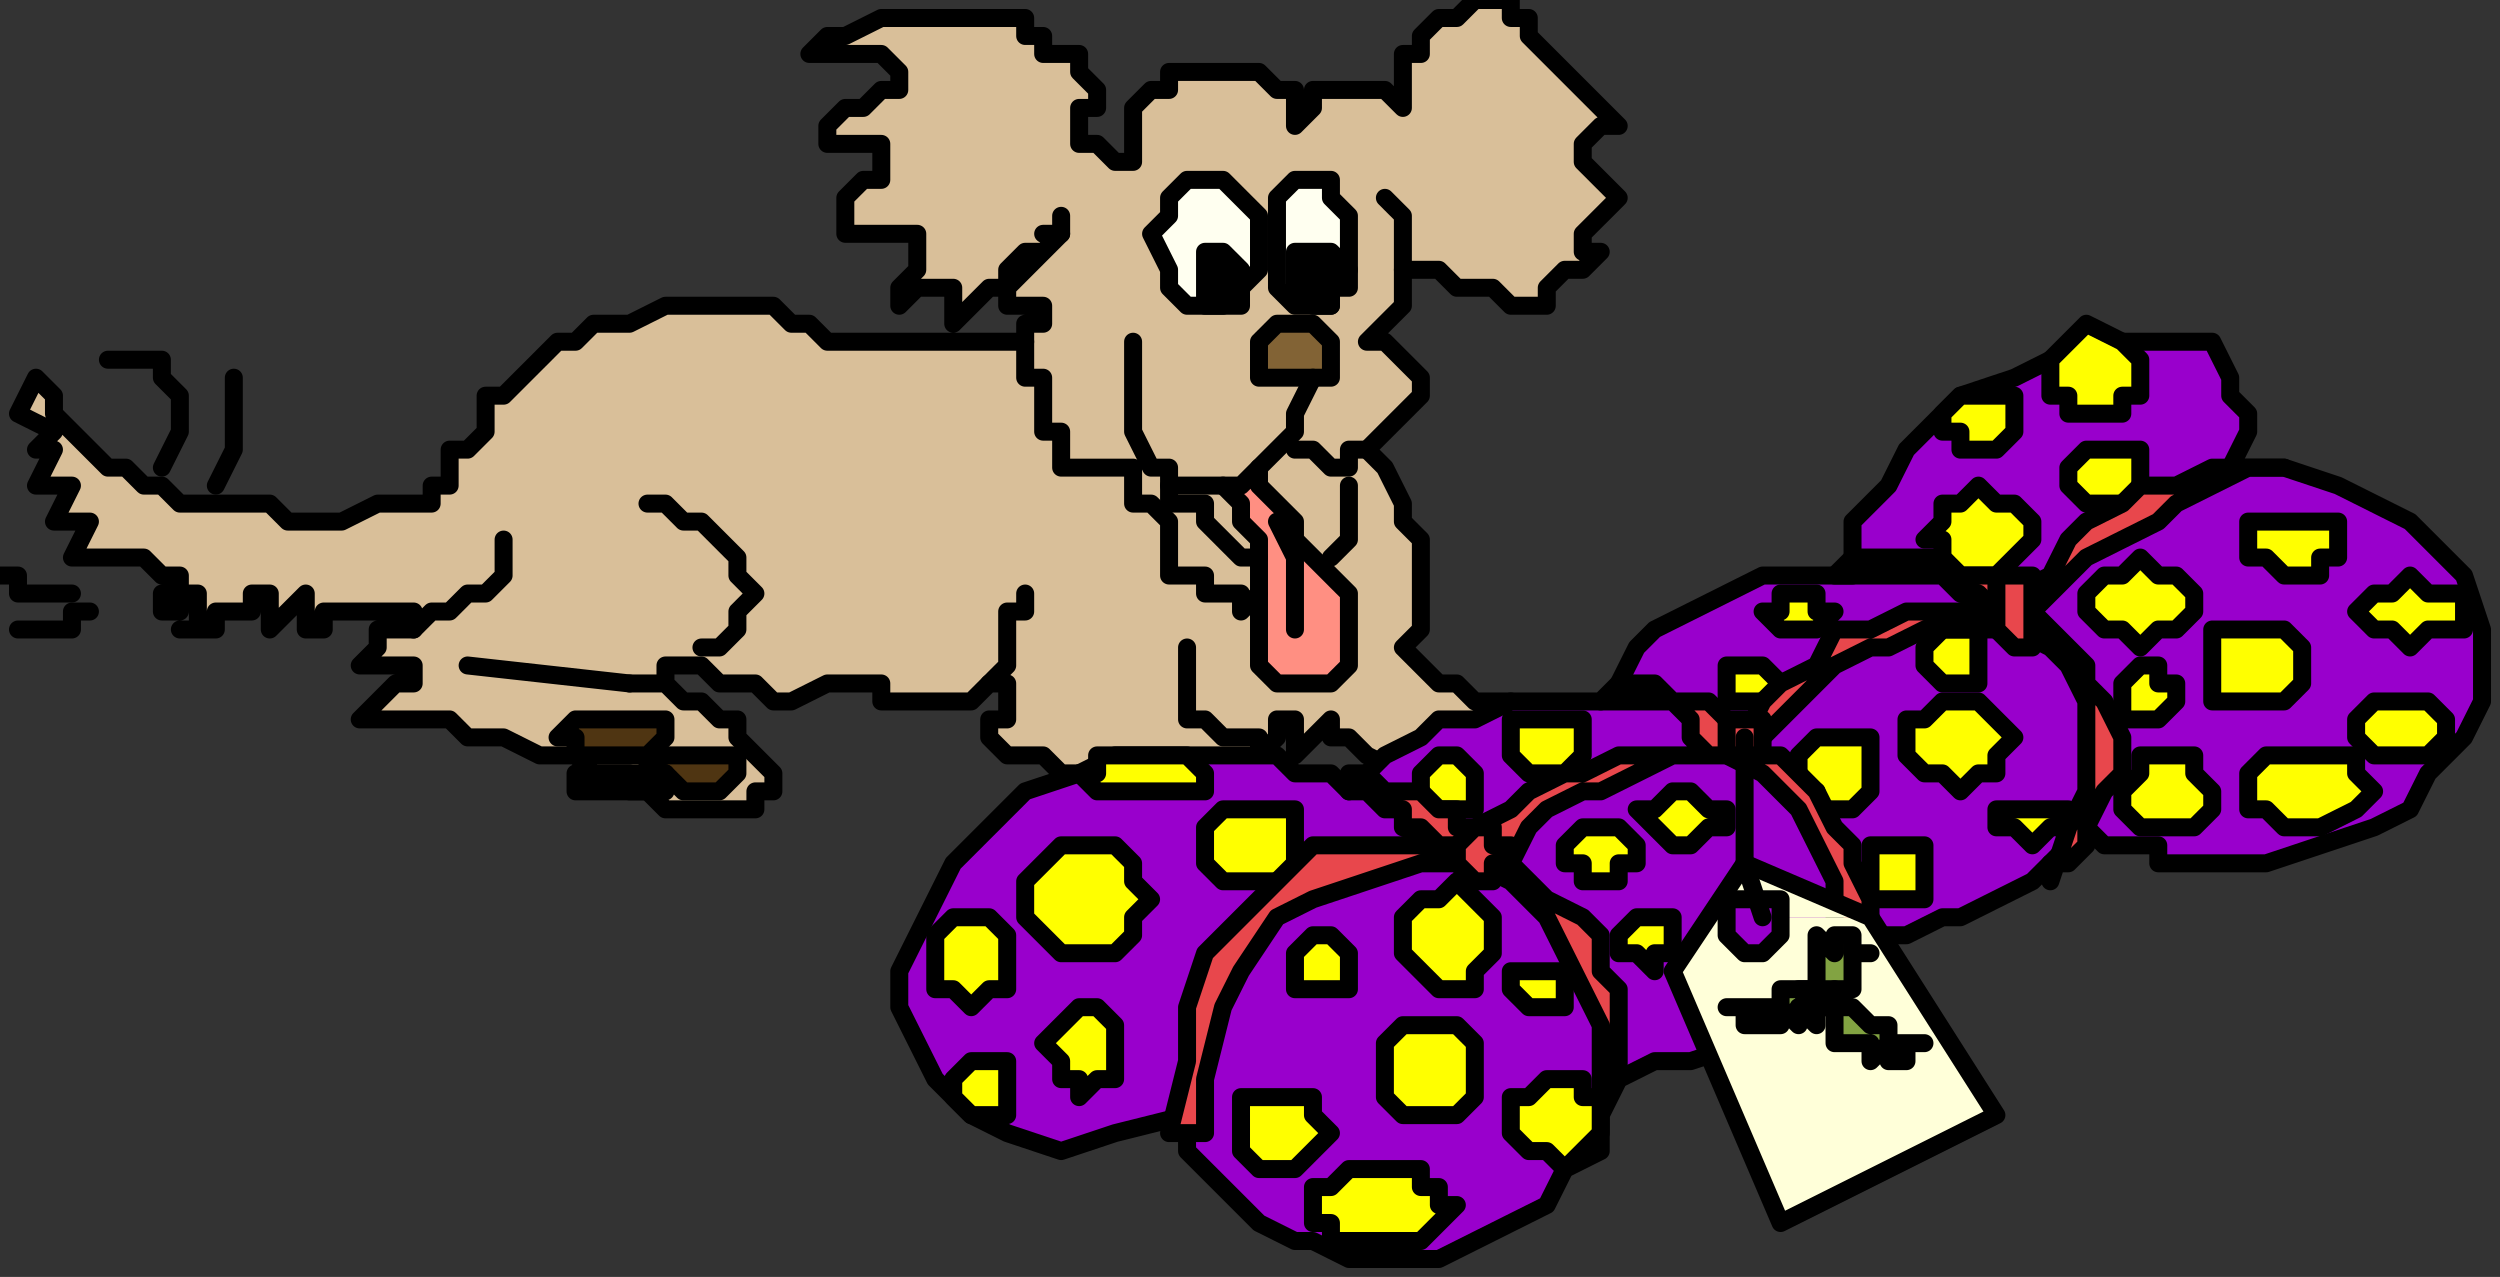 <?xml version="1.0" encoding="UTF-8" standalone="no"?>
<svg
   xmlns:dc="http://purl.org/dc/elements/1.1/"
   xmlns:cc="http://creativecommons.org/ns#"
   xmlns:rdf="http://www.w3.org/1999/02/22-rdf-syntax-ns#"
   xmlns:svg="http://www.w3.org/2000/svg"
   xmlns="http://www.w3.org/2000/svg"
   xmlns:sodipodi="http://sodipodi.sourceforge.net/DTD/sodipodi-0.dtd"
   xmlns:inkscape="http://www.inkscape.org/namespaces/inkscape"
   version="1.0"
   width="36.777mm"
   height="18.785mm"
   id="svg275"
   sodipodi:docname="XANIM014.WMF">
  <rect width="100%" height="100%" fill="#333333" stroke="none"/>
  <sodipodi:namedview
     pagecolor="#ffffff"
     bordercolor="#666666"
     borderopacity="1"
     objecttolerance="10"
     gridtolerance="10"
     guidetolerance="10"
     inkscape:pageopacity="0"
     inkscape:pageshadow="2"
     inkscape:window-width="640"
     inkscape:window-height="480"
     id="namedview277" />
  <defs
     id="defs3">
    <pattern
       id="WMFhbasepattern"
       patternUnits="userSpaceOnUse"
       width="6"
       height="6"
       x="0"
       y="0" />
  </defs>
  <path
     style="fill:#d9bf99;fill-rule:evenodd;fill-opacity:1;stroke:none;"
     d="  M 44,18   L 44,18   L 43,17   L 42,17   L 40,17   L 39,17   L 37,17   L 35,18   L 33,18   L 32,19   L 31,19   L 30,20   L 29,21   L 28,22   L 27,22   L 27,23   L 27,24   L 26,25   L 25,25   L 25,26   L 25,27   L 25,27   L 24,27   L 24,27   L 24,27   L 24,27   L 24,27   L 24,27   L 24,28   L 22,28   L 21,28   L 19,29   L 18,29   L 16,29   L 15,28   L 13,28   L 11,28   L 11,28   L 10,28   L 10,28   L 9,27   L 9,27   L 8,27   L 8,27   L 8,27   L 7,26   L 6,26   L 5,25   L 5,25   L 4,24   L 3,23   L 3,22   L 3,22   L 3,22   L 2,21   L 2,21   L 2,21   L 1,23   L 3,24   L 2,25   L 3,25   L 2,27   L 4,27   L 3,29   L 4,29   L 4,29   L 4,29   L 5,29   L 4,31   L 5,31   L 6,31   L 7,31   L 7,31   L 8,31   L 9,32   L 10,32   L 10,32   L 10,32   L 10,33   L 9,33   L 9,34   L 10,34   L 10,33   L 11,33   L 11,33   L 11,34   L 11,34   L 11,35   L 10,35   L 11,35   L 12,35   L 12,34   L 13,34   L 13,34   L 14,34   L 14,33   L 15,33   L 15,34   L 15,34   L 15,35   L 15,35   L 15,35   L 16,34   L 16,34   L 17,33   L 17,34   L 17,34   L 17,34   L 17,35   L 18,35   L 18,34   L 19,34   L 19,34   L 20,34   L 20,34   L 21,34   L 22,34   L 22,34   L 22,34   L 23,34   L 23,35   L 23,35   L 22,35   L 22,35   L 21,35   L 21,36   L 21,36   L 21,36   L 20,37   L 21,37   L 22,37   L 23,37   L 23,37   L 23,38   L 22,38   L 22,38   L 21,39   L 21,39   L 21,39   L 21,39   L 20,40   L 21,40   L 22,40   L 23,40   L 24,40   L 25,40   L 26,41   L 27,41   L 28,41   L 30,42   L 31,42   L 32,42   L 33,43   L 34,43   L 35,43   L 35,44   L 36,44   L 37,45   L 38,45   L 39,45   L 40,45   L 40,45   L 41,45   L 42,45   L 42,44   L 43,44   L 43,43   L 42,42   L 42,42   L 41,41   L 41,40   L 40,40   L 39,39   L 38,39   L 37,38   L 36,38   L 35,38   L 36,38   L 36,38   L 37,38   L 37,37   L 38,37   L 38,37   L 38,37   L 38,37   L 39,37   L 40,38   L 41,38   L 42,38   L 43,39   L 44,39   L 46,38   L 48,38   L 49,38   L 49,39   L 50,39   L 51,39   L 52,39   L 53,39   L 54,39   L 55,38   L 56,38   L 56,39   L 56,39   L 56,39   L 56,40   L 55,40   L 55,41   L 55,41   L 55,41   L 56,42   L 57,42   L 57,42   L 58,42   L 59,43   L 60,43   L 60,43   L 61,43   L 63,43   L 64,43   L 65,43   L 66,43   L 68,43   L 69,43   L 70,42   L 70,42   L 71,41   L 71,41   L 71,40   L 72,40   L 72,41   L 72,41   L 72,42   L 73,41   L 73,41   L 74,40   L 74,41   L 75,41   L 75,41   L 76,42   L 78,43   L 78,42   L 79,42   L 80,41   L 81,41   L 81,41   L 82,40   L 83,40   L 84,39   L 83,39   L 82,39   L 81,38   L 81,38   L 80,38   L 79,37   L 79,37   L 78,36   L 79,35   L 79,33   L 79,32   L 79,30   L 78,29   L 78,28   L 77,26   L 76,25   L 77,24   L 78,23   L 79,22   L 79,22   L 79,21   L 78,20   L 77,19   L 76,19   L 77,18   L 78,17   L 78,16   L 78,15   L 79,15   L 80,15   L 81,16   L 82,16   L 82,16   L 83,16   L 84,17   L 85,17   L 86,17   L 86,16   L 86,16   L 86,16   L 87,15   L 88,15   L 88,15   L 89,14   L 89,14   L 89,14   L 88,14   L 88,13   L 88,13   L 89,12   L 89,12   L 90,11   L 89,10   L 89,10   L 88,9   L 88,8   L 88,8   L 89,7   L 89,7   L 90,7   L 89,6   L 88,5   L 87,4   L 86,3   L 86,3   L 85,2   L 85,2   L 85,1   L 84,1   L 84,0   L 83,0   L 82,0   L 82,0   L 81,1   L 80,1   L 79,2   L 79,3   L 78,3   L 78,4   L 78,6   L 77,5   L 77,5   L 76,5   L 76,5   L 74,5   L 73,5   L 73,6   L 72,7   L 72,6   L 72,5   L 71,5   L 70,4   L 70,4   L 69,4   L 68,4   L 67,4   L 66,4   L 65,4   L 65,5   L 64,5   L 63,6   L 63,6   L 63,8   L 63,9   L 62,9   L 61,8   L 60,8   L 60,7   L 60,7   L 60,6   L 61,6   L 61,6   L 61,5   L 60,4   L 60,3   L 59,3   L 58,3   L 58,2   L 57,2   L 57,1   L 57,1   L 56,1   L 56,1   L 55,1   L 54,1   L 53,1   L 51,1   L 50,1   L 49,1   L 47,2   L 46,2   L 45,3   L 45,3   L 45,3   L 46,3   L 47,3   L 48,3   L 49,3   L 50,4   L 50,4   L 50,5   L 49,5   L 49,5   L 48,6   L 47,6   L 47,6   L 46,7   L 46,8   L 46,8   L 46,8   L 47,8   L 47,8   L 48,8   L 49,8   L 49,8   L 49,8   L 49,10   L 48,10   L 47,11   L 47,12   L 47,13   L 48,13   L 49,13   L 49,13   L 50,13   L 50,13   L 51,13   L 51,13   L 51,14   L 51,15   L 50,16   L 50,16   L 50,17   L 51,16   L 52,16   L 52,16   L 53,16   L 53,17   L 53,17   L 53,18   L 54,17   L 54,17   L 55,16   L 56,16   L 56,15   L 57,14   L 58,14   L 59,13   L 58,14   L 57,15   L 56,16   L 56,17   L 57,17   L 57,17   L 58,17   L 58,18   L 58,18   L 57,18   L 57,19   L 57,19   L 56,19   L 55,19   L 55,19   L 54,19   L 53,19   L 52,19   L 50,19   L 49,19   L 48,19   L 48,19   L 47,19   L 47,19   L 46,19   L 46,19   L 45,18   L 44,18  z "
     id="path5" />
  <path
     style="fill:none;stroke:#000000;stroke-width:1px;stroke-linecap:round;stroke-linejoin:round;stroke-miterlimit:4;stroke-dasharray:none;stroke-opacity:1;"
     d="  M 44,18   L 44,18   L 43,17   L 42,17   L 40,17   L 39,17   L 37,17   L 35,18   L 33,18   L 32,19   L 31,19   L 30,20   L 29,21   L 28,22   L 27,22   L 27,23   L 27,24   L 26,25   L 25,25   L 25,26   L 25,27   L 25,27   L 24,27   L 24,27   L 24,27   L 24,27   L 24,27   L 24,27   L 24,28   L 22,28   L 21,28   L 19,29   L 18,29   L 16,29   L 15,28   L 13,28   L 11,28   L 11,28   L 10,28   L 10,28   L 9,27   L 9,27   L 8,27   L 8,27   L 8,27   L 7,26   L 6,26   L 5,25   L 5,25   L 4,24   L 3,23   L 3,22   L 3,22   L 3,22   L 2,21   L 2,21   L 2,21   L 1,23   L 3,24   L 2,25   L 3,25   L 2,27   L 4,27   L 3,29   L 4,29   L 4,29   L 4,29   L 5,29   L 4,31   L 5,31   L 6,31   L 7,31   L 7,31   L 8,31   L 9,32   L 10,32   L 10,32   L 10,32   L 10,33   L 9,33   L 9,34   L 10,34   L 10,33   L 11,33   L 11,33   L 11,34   L 11,34   L 11,35   L 10,35   L 11,35   L 12,35   L 12,34   L 13,34   L 13,34   L 14,34   L 14,33   L 15,33   L 15,34   L 15,34   L 15,35   L 15,35   L 15,35   L 16,34   L 16,34   L 17,33   L 17,34   L 17,34   L 17,34   L 17,35   L 18,35   L 18,34   L 19,34   L 19,34   L 20,34   L 20,34   L 21,34   L 22,34   L 22,34   L 22,34   L 23,34   L 23,35   L 23,35   L 22,35   L 22,35   L 21,35   L 21,36   L 21,36   L 21,36   L 20,37   L 21,37   L 22,37   L 23,37   L 23,37   L 23,38   L 22,38   L 22,38   L 21,39   L 21,39   L 21,39   L 21,39   L 20,40   L 21,40   L 22,40   L 23,40   L 24,40   L 25,40   L 26,41   L 27,41   L 28,41   L 30,42   L 31,42   L 32,42   L 33,43   L 34,43   L 35,43   L 35,44   L 36,44   L 37,45   L 38,45   L 39,45   L 40,45   L 40,45   L 41,45   L 42,45   L 42,44   L 43,44   L 43,43   L 42,42   L 42,42   L 41,41   L 41,40   L 40,40   L 39,39   L 38,39   L 37,38   L 36,38   L 35,38   L 36,38   L 36,38   L 37,38   L 37,37   L 38,37   L 38,37   L 38,37   L 38,37   L 39,37   L 40,38   L 41,38   L 42,38   L 43,39   L 44,39   L 46,38   L 48,38   L 49,38   L 49,39   L 50,39   L 51,39   L 52,39   L 53,39   L 54,39   L 55,38   L 56,38   L 56,39   L 56,39   L 56,39   L 56,40   L 55,40   L 55,41   L 55,41   L 55,41   L 56,42   L 57,42   L 57,42   L 58,42   L 59,43   L 60,43   L 60,43   L 61,43   L 63,43   L 64,43   L 65,43   L 66,43   L 68,43   L 69,43   L 70,42   L 70,42   L 71,41   L 71,41   L 71,40   L 72,40   L 72,41   L 72,41   L 72,42   L 73,41   L 73,41   L 74,40   L 74,41   L 75,41   L 75,41   L 76,42   L 78,43   L 78,42   L 79,42   L 80,41   L 81,41   L 81,41   L 82,40   L 83,40   L 84,39   L 83,39   L 82,39   L 81,38   L 81,38   L 80,38   L 79,37   L 79,37   L 78,36   L 79,35   L 79,33   L 79,32   L 79,30   L 78,29   L 78,28   L 77,26   L 76,25   L 77,24   L 78,23   L 79,22   L 79,22   L 79,21   L 78,20   L 77,19   L 76,19   L 77,18   L 78,17   L 78,16   L 78,15   L 79,15   L 80,15   L 81,16   L 82,16   L 82,16   L 83,16   L 84,17   L 85,17   L 86,17   L 86,16   L 86,16   L 86,16   L 87,15   L 88,15   L 88,15   L 89,14   L 89,14   L 89,14   L 88,14   L 88,13   L 88,13   L 89,12   L 89,12   L 90,11   L 89,10   L 89,10   L 88,9   L 88,8   L 88,8   L 89,7   L 89,7   L 90,7   L 89,6   L 88,5   L 87,4   L 86,3   L 86,3   L 85,2   L 85,2   L 85,1   L 84,1   L 84,0   L 83,0   L 82,0   L 82,0   L 81,1   L 80,1   L 79,2   L 79,3   L 78,3   L 78,4   L 78,6   L 77,5   L 77,5   L 76,5   L 76,5   L 74,5   L 73,5   L 73,6   L 72,7   L 72,6   L 72,5   L 71,5   L 70,4   L 70,4   L 69,4   L 68,4   L 67,4   L 66,4   L 65,4   L 65,5   L 64,5   L 63,6   L 63,6   L 63,8   L 63,9   L 62,9   L 61,8   L 60,8   L 60,7   L 60,7   L 60,6   L 61,6   L 61,6   L 61,5   L 60,4   L 60,3   L 59,3   L 58,3   L 58,2   L 57,2   L 57,1   L 57,1   L 56,1   L 56,1   L 55,1   L 54,1   L 53,1   L 51,1   L 50,1   L 49,1   L 47,2   L 46,2   L 45,3   L 45,3   L 45,3   L 46,3   L 47,3   L 48,3   L 49,3   L 50,4   L 50,4   L 50,5   L 49,5   L 49,5   L 48,6   L 47,6   L 47,6   L 46,7   L 46,8   L 46,8   L 46,8   L 47,8   L 47,8   L 48,8   L 49,8   L 49,8   L 49,8   L 49,10   L 48,10   L 47,11   L 47,12   L 47,13   L 48,13   L 49,13   L 49,13   L 50,13   L 50,13   L 51,13   L 51,13   L 51,14   L 51,15   L 50,16   L 50,16   L 50,17   L 51,16   L 52,16   L 52,16   L 53,16   L 53,17   L 53,17   L 53,18   L 54,17   L 54,17   L 55,16   L 56,16   L 56,15   L 57,14   L 58,14   L 59,13   L 58,14   L 57,15   L 56,16   L 56,17   L 57,17   L 57,17   L 58,17   L 58,18   L 58,18   L 57,18   L 57,19   L 57,19   L 56,19   L 55,19   L 55,19   L 54,19   L 53,19   L 52,19   L 50,19   L 49,19   L 48,19   L 48,19   L 47,19   L 47,19   L 46,19   L 46,19   L 45,18   L 44,18  "
     id="path7" />
  <path
     style="fill:none;stroke:#000000;stroke-width:1px;stroke-linecap:round;stroke-linejoin:round;stroke-miterlimit:4;stroke-dasharray:none;stroke-opacity:1;"
     d="  M 9,26   L 10,24   L 10,22   L 10,22   L 9,21   L 9,20   L 8,20   L 7,20   L 6,20  "
     id="path9" />
  <path
     style="fill:none;stroke:#000000;stroke-width:1px;stroke-linecap:round;stroke-linejoin:round;stroke-miterlimit:4;stroke-dasharray:none;stroke-opacity:1;"
     d="  M 12,27   L 13,25   L 13,24   L 13,22   L 13,21  "
     id="path11" />
  <path
     style="fill:none;stroke:#000000;stroke-width:1px;stroke-linecap:round;stroke-linejoin:round;stroke-miterlimit:4;stroke-dasharray:none;stroke-opacity:1;"
     d="  M 4,33   L 3,33   L 3,33   L 2,33   L 2,33   L 1,33   L 1,32   L 0,32   L 0,32  "
     id="path13" />
  <path
     style="fill:none;stroke:#000000;stroke-width:1px;stroke-linecap:round;stroke-linejoin:round;stroke-miterlimit:4;stroke-dasharray:none;stroke-opacity:1;"
     d="  M 5,34   L 4,34   L 4,35   L 3,35   L 3,35   L 2,35   L 2,35   L 1,35   L 1,35  "
     id="path15" />
  <path
     style="fill:none;stroke:#000000;stroke-width:1px;stroke-linecap:round;stroke-linejoin:round;stroke-miterlimit:4;stroke-dasharray:none;stroke-opacity:1;"
     d="  M 39,36   L 40,36   L 41,35   L 41,34   L 42,33   L 41,32   L 41,31   L 40,30   L 40,30   L 39,29   L 38,29   L 37,28   L 36,28  "
     id="path17" />
  <path
     style="fill:none;stroke:#000000;stroke-width:1px;stroke-linecap:round;stroke-linejoin:round;stroke-miterlimit:4;stroke-dasharray:none;stroke-opacity:1;"
     d="  M 23,35   L 24,34   L 25,34   L 26,33   L 27,33   L 28,32   L 28,32   L 28,31   L 28,30  "
     id="path19" />
  <path
     style="fill:none;stroke:#000000;stroke-width:1px;stroke-linecap:round;stroke-linejoin:round;stroke-miterlimit:4;stroke-dasharray:none;stroke-opacity:1;"
     d="  M 35,38   L 26,37  "
     id="path21" />
  <path
     style="fill:#4f3512;fill-rule:evenodd;fill-opacity:1;stroke:none;"
     d="  M 37,41   L 37,41   L 36,42   L 35,42   L 34,42   L 33,42   L 32,42   L 32,41   L 31,41   L 32,40   L 32,40   L 33,40   L 34,40   L 35,40   L 36,40   L 37,40   L 37,41  z "
     id="path23" />
  <path
     style="fill:none;stroke:#000000;stroke-width:1px;stroke-linecap:round;stroke-linejoin:round;stroke-miterlimit:4;stroke-dasharray:none;stroke-opacity:1;"
     d="  M 37,41   L 37,41   L 36,42   L 35,42   L 34,42   L 33,42   L 32,42   L 32,41   L 31,41   L 32,40   L 32,40   L 33,40   L 34,40   L 35,40   L 36,40   L 37,40   L 37,41  "
     id="path25" />
  <path
     style="fill:#4f3512;fill-rule:evenodd;fill-opacity:1;stroke:none;"
     d="  M 41,43   L 41,43   L 41,43   L 40,44   L 39,44   L 38,44   L 37,43   L 36,43   L 36,43   L 36,42   L 37,42   L 38,42   L 39,42   L 40,42   L 41,42   L 41,42   L 41,43  z "
     id="path27" />
  <path
     style="fill:none;stroke:#000000;stroke-width:1px;stroke-linecap:round;stroke-linejoin:round;stroke-miterlimit:4;stroke-dasharray:none;stroke-opacity:1;"
     d="  M 41,43   L 41,43   L 41,43   L 40,44   L 39,44   L 38,44   L 37,43   L 36,43   L 36,43   L 36,42   L 37,42   L 38,42   L 39,42   L 40,42   L 41,42   L 41,42   L 41,43  "
     id="path29" />
  <path
     style="fill:#4f3512;fill-rule:evenodd;fill-opacity:1;stroke:none;"
     d="  M 37,43   L 37,44   L 36,44   L 35,44   L 35,44   L 34,44   L 33,44   L 32,44   L 32,43   L 32,43   L 33,43   L 34,43   L 35,43   L 35,43   L 36,43   L 37,43   L 37,43  z "
     id="path31" />
  <path
     style="fill:none;stroke:#000000;stroke-width:1px;stroke-linecap:round;stroke-linejoin:round;stroke-miterlimit:4;stroke-dasharray:none;stroke-opacity:1;"
     d="  M 37,43   L 37,44   L 36,44   L 35,44   L 35,44   L 34,44   L 33,44   L 32,44   L 32,43   L 32,43   L 33,43   L 34,43   L 35,43   L 35,43   L 36,43   L 37,43   L 37,43  "
     id="path33" />
  <path
     style="fill:#fffff0;fill-rule:evenodd;fill-opacity:1;stroke:none;"
     d="  M 70,13   L 70,15   L 69,16   L 68,17   L 67,17   L 66,17   L 65,16   L 65,15   L 64,13   L 65,12   L 65,11   L 66,10   L 67,10   L 68,10   L 69,11   L 70,12   L 70,13  z "
     id="path35" />
  <path
     style="fill:none;stroke:#000000;stroke-width:1px;stroke-linecap:round;stroke-linejoin:round;stroke-miterlimit:4;stroke-dasharray:none;stroke-opacity:1;"
     d="  M 70,13   L 70,15   L 69,16   L 68,17   L 67,17   L 66,17   L 65,16   L 65,15   L 64,13   L 65,12   L 65,11   L 66,10   L 67,10   L 68,10   L 69,11   L 70,12   L 70,13  "
     id="path37" />
  <path
     style="fill:#fffff0;fill-rule:evenodd;fill-opacity:1;stroke:none;"
     d="  M 75,13   L 75,15   L 74,16   L 74,17   L 73,17   L 72,17   L 71,16   L 71,15   L 71,13   L 71,12   L 71,11   L 72,10   L 73,10   L 74,10   L 74,11   L 75,12   L 75,13  z "
     id="path39" />
  <path
     style="fill:none;stroke:#000000;stroke-width:1px;stroke-linecap:round;stroke-linejoin:round;stroke-miterlimit:4;stroke-dasharray:none;stroke-opacity:1;"
     d="  M 75,13   L 75,15   L 74,16   L 74,17   L 73,17   L 72,17   L 71,16   L 71,15   L 71,13   L 71,12   L 71,11   L 72,10   L 73,10   L 74,10   L 74,11   L 75,12   L 75,13  "
     id="path41" />
  <path
     style="fill:#000000;fill-rule:evenodd;fill-opacity:1;stroke:none;"
     d="  M 75,15   L 75,16   L 74,16   L 74,17   L 73,17   L 73,17   L 72,16   L 72,16   L 72,15   L 72,15   L 72,14   L 73,14   L 73,14   L 74,14   L 74,14   L 75,15   L 75,15  z "
     id="path43" />
  <path
     style="fill:none;stroke:#000000;stroke-width:1px;stroke-linecap:round;stroke-linejoin:round;stroke-miterlimit:4;stroke-dasharray:none;stroke-opacity:1;"
     d="  M 75,15   L 75,16   L 74,16   L 74,17   L 73,17   L 73,17   L 72,16   L 72,16   L 72,15   L 72,15   L 72,14   L 73,14   L 73,14   L 74,14   L 74,14   L 75,15   L 75,15  "
     id="path45" />
  <path
     style="fill:#000000;fill-rule:evenodd;fill-opacity:1;stroke:none;"
     d="  M 69,16   L 69,16   L 69,17   L 68,17   L 68,17   L 67,17   L 67,17   L 67,16   L 67,16   L 67,15   L 67,15   L 67,14   L 68,14   L 68,14   L 69,15   L 69,15   L 69,16  z "
     id="path47" />
  <path
     style="fill:none;stroke:#000000;stroke-width:1px;stroke-linecap:round;stroke-linejoin:round;stroke-miterlimit:4;stroke-dasharray:none;stroke-opacity:1;"
     d="  M 69,16   L 69,16   L 69,17   L 68,17   L 68,17   L 67,17   L 67,17   L 67,16   L 67,16   L 67,15   L 67,15   L 67,14   L 68,14   L 68,14   L 69,15   L 69,15   L 69,16  "
     id="path49" />
  <path
     style="fill:#826335;fill-rule:evenodd;fill-opacity:1;stroke:none;"
     d="  M 74,20   L 74,20   L 74,21   L 73,21   L 72,21   L 71,21   L 70,21   L 70,20   L 70,20   L 70,19   L 70,19   L 71,18   L 72,18   L 73,18   L 74,19   L 74,19   L 74,20  z "
     id="path51" />
  <path
     style="fill:none;stroke:#000000;stroke-width:1px;stroke-linecap:round;stroke-linejoin:round;stroke-miterlimit:4;stroke-dasharray:none;stroke-opacity:1;"
     d="  M 74,20   L 74,20   L 74,21   L 73,21   L 72,21   L 71,21   L 70,21   L 70,20   L 70,20   L 70,19   L 70,19   L 71,18   L 72,18   L 73,18   L 74,19   L 74,19   L 74,20  "
     id="path53" />
  <path
     style="fill:#ff8f82;fill-rule:evenodd;fill-opacity:1;stroke:none;"
     d="  M 68,27   L 69,28   L 69,29   L 70,30   L 70,31   L 70,32   L 70,34   L 70,35   L 70,37   L 71,38   L 71,38   L 71,38   L 72,38   L 73,38   L 74,38   L 74,38   L 75,37   L 75,36   L 75,35   L 75,34   L 75,33   L 74,32   L 74,32   L 73,31   L 72,30   L 72,29   L 71,28   L 70,27   L 70,26   L 70,26   L 69,27   L 69,27   L 68,27  z "
     id="path55" />
  <path
     style="fill:none;stroke:#000000;stroke-width:1px;stroke-linecap:round;stroke-linejoin:round;stroke-miterlimit:4;stroke-dasharray:none;stroke-opacity:1;"
     d="  M 68,27   L 69,28   L 69,29   L 70,30   L 70,31   L 70,32   L 70,34   L 70,35   L 70,37   L 71,38   L 71,38   L 71,38   L 72,38   L 73,38   L 74,38   L 74,38   L 75,37   L 75,36   L 75,35   L 75,34   L 75,33   L 74,32   L 74,32   L 73,31   L 72,30   L 72,29   L 71,28   L 70,27   L 70,26   L 70,26   L 69,27   L 69,27   L 68,27  "
     id="path57" />
  <path
     style="fill:none;stroke:#000000;stroke-width:1px;stroke-linecap:round;stroke-linejoin:round;stroke-miterlimit:4;stroke-dasharray:none;stroke-opacity:1;"
     d="  M 70,26   L 71,25   L 72,24   L 72,23   L 73,21  "
     id="path59" />
  <path
     style="fill:none;stroke:#000000;stroke-width:1px;stroke-linecap:round;stroke-linejoin:round;stroke-miterlimit:4;stroke-dasharray:none;stroke-opacity:1;"
     d="  M 68,27   L 68,27   L 67,27   L 66,27   L 66,27   L 65,27   L 65,26   L 64,26   L 64,26   L 63,24   L 63,23   L 63,21   L 63,19  "
     id="path61" />
  <path
     style="fill:none;stroke:#000000;stroke-width:1px;stroke-linecap:round;stroke-linejoin:round;stroke-miterlimit:4;stroke-dasharray:none;stroke-opacity:1;"
     d="  M 71,29   L 72,31   L 72,32   L 72,33   L 72,35  "
     id="path63" />
  <path
     style="fill:none;stroke:#000000;stroke-width:1px;stroke-linecap:round;stroke-linejoin:round;stroke-miterlimit:4;stroke-dasharray:none;stroke-opacity:1;"
     d="  M 57,19   L 57,20   L 57,20   L 57,21   L 58,21   L 58,21   L 58,22   L 58,23   L 58,24   L 58,24   L 59,24   L 59,24   L 59,24   L 59,25   L 59,25   L 59,26   L 60,26   L 60,26   L 61,26   L 62,26   L 63,26   L 63,27   L 63,27   L 63,28   L 63,28   L 63,28   L 64,28   L 64,28   L 64,28   L 65,29   L 65,30   L 65,31   L 65,31   L 65,32   L 66,32   L 66,32   L 66,32   L 67,32   L 67,33   L 67,33   L 67,33   L 68,33   L 68,33   L 68,33   L 68,33   L 68,33   L 69,33   L 69,34   L 69,34   L 70,33   L 70,33   L 70,33   L 70,33   L 70,33   L 70,33   L 70,33   L 70,33   L 70,33   L 70,33  "
     id="path65" />
  <path
     style="fill:none;stroke:#000000;stroke-width:1px;stroke-linecap:round;stroke-linejoin:round;stroke-miterlimit:4;stroke-dasharray:none;stroke-opacity:1;"
     d="  M 74,31   L 74,31   L 74,31   L 74,31   L 74,31   L 75,30   L 75,29   L 75,28   L 75,27  "
     id="path67" />
  <path
     style="fill:none;stroke:#000000;stroke-width:1px;stroke-linecap:round;stroke-linejoin:round;stroke-miterlimit:4;stroke-dasharray:none;stroke-opacity:1;"
     d="  M 76,25   L 76,25   L 75,25   L 75,26   L 74,26   L 73,25   L 73,25   L 72,25   L 72,25  "
     id="path69" />
  <path
     style="fill:none;stroke:#000000;stroke-width:1px;stroke-linecap:round;stroke-linejoin:round;stroke-miterlimit:4;stroke-dasharray:none;stroke-opacity:1;"
     d="  M 70,31   L 69,31   L 68,30   L 68,30   L 67,29   L 67,28   L 66,28   L 65,28   L 65,28   L 65,28   L 65,28   L 65,28   L 65,27   L 65,27   L 65,27   L 65,27   L 65,27   L 65,27  "
     id="path71" />
  <path
     style="fill:none;stroke:#000000;stroke-width:1px;stroke-linecap:round;stroke-linejoin:round;stroke-miterlimit:4;stroke-dasharray:none;stroke-opacity:1;"
     d="  M 55,38   L 55,38   L 55,38   L 55,38   L 55,38   L 56,37   L 56,36   L 56,36   L 56,35   L 56,34   L 57,34   L 57,34   L 57,33   L 57,33  "
     id="path73" />
  <path
     style="fill:none;stroke:#000000;stroke-width:1px;stroke-linecap:round;stroke-linejoin:round;stroke-miterlimit:4;stroke-dasharray:none;stroke-opacity:1;"
     d="  M 70,42   L 70,41   L 69,41   L 69,41   L 68,41   L 67,40   L 67,40   L 66,40   L 66,40   L 66,39   L 66,39   L 66,38   L 66,37   L 66,37   L 66,37   L 66,36   L 66,36  "
     id="path75" />
  <path
     style="fill:none;stroke:#000000;stroke-width:1px;stroke-linecap:round;stroke-linejoin:round;stroke-miterlimit:4;stroke-dasharray:none;stroke-opacity:1;"
     d="  M 78,15   L 78,14   L 78,13   L 78,12   L 77,11  "
     id="path77" />
  <path
     style="fill:none;stroke:#000000;stroke-width:1px;stroke-linecap:round;stroke-linejoin:round;stroke-miterlimit:4;stroke-dasharray:none;stroke-opacity:1;"
     d="  M 58,13   L 58,13   L 59,13   L 59,12   L 59,12  "
     id="path79" />
  <path
     style="fill:#9900cc;fill-rule:evenodd;fill-opacity:1;stroke:none;"
     d="  M 75,44   L 76,43   L 77,42   L 79,41   L 80,40   L 82,40   L 84,39   L 86,39   L 88,39   L 88,39   L 88,39   L 89,39   L 89,39   L 90,38   L 91,36   L 92,35   L 94,34   L 96,33   L 98,32   L 100,32   L 103,32   L 103,31   L 103,29   L 104,28   L 105,27   L 106,25   L 107,24   L 108,23   L 109,22   L 112,21   L 114,20   L 116,19   L 118,19   L 120,19   L 121,19   L 123,19   L 124,21   L 124,22   L 125,23   L 125,24   L 124,26   L 127,26   L 130,27   L 132,28   L 134,29   L 136,31   L 137,32   L 138,35   L 138,37   L 138,39   L 137,41   L 135,43   L 134,45   L 132,46   L 129,47   L 126,48   L 123,48   L 122,48   L 121,48   L 120,48   L 120,47   L 119,47   L 118,47   L 117,47   L 116,46   L 115,47   L 114,48   L 113,49   L 111,50   L 109,51   L 108,51   L 106,52   L 104,52   L 103,53   L 102,55   L 100,56   L 99,57   L 97,58   L 94,59   L 92,59   L 90,60   L 89,62   L 89,64   L 87,65   L 86,67   L 84,68   L 82,69   L 80,70   L 77,70   L 75,70   L 73,69   L 72,69   L 70,68   L 69,67   L 67,65   L 66,64   L 66,62   L 62,63   L 59,64   L 56,63   L 54,62   L 52,60   L 51,58   L 50,56   L 50,54   L 51,52   L 52,50   L 53,48   L 55,46   L 57,44   L 60,43   L 62,42   L 65,42   L 66,42   L 68,42   L 69,42   L 70,42   L 71,42   L 72,43   L 74,43   L 75,44  z "
     id="path81" />
  <path
     style="fill:none;stroke:#000000;stroke-width:1px;stroke-linecap:round;stroke-linejoin:round;stroke-miterlimit:4;stroke-dasharray:none;stroke-opacity:1;"
     d="  M 75,44   L 76,43   L 77,42   L 79,41   L 80,40   L 82,40   L 84,39   L 86,39   L 88,39   L 88,39   L 88,39   L 89,39   L 89,39   L 90,38   L 91,36   L 92,35   L 94,34   L 96,33   L 98,32   L 100,32   L 103,32   L 103,31   L 103,29   L 104,28   L 105,27   L 106,25   L 107,24   L 108,23   L 109,22   L 112,21   L 114,20   L 116,19   L 118,19   L 120,19   L 121,19   L 123,19   L 124,21   L 124,22   L 125,23   L 125,24   L 124,26   L 127,26   L 130,27   L 132,28   L 134,29   L 136,31   L 137,32   L 138,35   L 138,37   L 138,39   L 137,41   L 135,43   L 134,45   L 132,46   L 129,47   L 126,48   L 123,48   L 122,48   L 121,48   L 120,48   L 120,47   L 119,47   L 118,47   L 117,47   L 116,46   L 115,47   L 114,48   L 113,49   L 111,50   L 109,51   L 108,51   L 106,52   L 104,52   L 103,53   L 102,55   L 100,56   L 99,57   L 97,58   L 94,59   L 92,59   L 90,60   L 89,62   L 89,64   L 87,65   L 86,67   L 84,68   L 82,69   L 80,70   L 77,70   L 75,70   L 73,69   L 72,69   L 70,68   L 69,67   L 67,65   L 66,64   L 66,62   L 62,63   L 59,64   L 56,63   L 54,62   L 52,60   L 51,58   L 50,56   L 50,54   L 51,52   L 52,50   L 53,48   L 55,46   L 57,44   L 60,43   L 62,42   L 65,42   L 66,42   L 68,42   L 69,42   L 70,42   L 71,42   L 72,43   L 74,43   L 75,44  "
     id="path83" />
  <path
     style="fill:#ffff00;fill-rule:evenodd;fill-opacity:1;stroke:none;"
     d="  M 119,21   L 119,22   L 118,22   L 118,23   L 116,23   L 115,23   L 115,22   L 114,22   L 114,21   L 114,20   L 115,19   L 115,19   L 116,18   L 118,19   L 118,19   L 119,20   L 119,21  z "
     id="path85" />
  <path
     style="fill:none;stroke:#000000;stroke-width:1px;stroke-linecap:round;stroke-linejoin:round;stroke-miterlimit:4;stroke-dasharray:none;stroke-opacity:1;"
     d="  M 119,21   L 119,22   L 118,22   L 118,23   L 116,23   L 115,23   L 115,22   L 114,22   L 114,21   L 114,20   L 115,19   L 115,19   L 116,18   L 118,19   L 118,19   L 119,20   L 119,21  "
     id="path87" />
  <path
     style="fill:#ffff00;fill-rule:evenodd;fill-opacity:1;stroke:none;"
     d="  M 119,26   L 119,27   L 119,28   L 118,28   L 117,28   L 116,28   L 116,28   L 115,27   L 115,26   L 115,26   L 116,25   L 116,25   L 117,25   L 118,25   L 119,25   L 119,26   L 119,26  z "
     id="path89" />
  <path
     style="fill:none;stroke:#000000;stroke-width:1px;stroke-linecap:round;stroke-linejoin:round;stroke-miterlimit:4;stroke-dasharray:none;stroke-opacity:1;"
     d="  M 119,26   L 119,27   L 119,28   L 118,28   L 117,28   L 116,28   L 116,28   L 115,27   L 115,26   L 115,26   L 116,25   L 116,25   L 117,25   L 118,25   L 119,25   L 119,26   L 119,26  "
     id="path91" />
  <path
     style="fill:#ffff00;fill-rule:evenodd;fill-opacity:1;stroke:none;"
     d="  M 130,30   L 130,31   L 129,31   L 129,32   L 128,32   L 127,32   L 126,31   L 125,31   L 125,30   L 125,29   L 126,29   L 127,29   L 128,29   L 129,29   L 129,29   L 130,29   L 130,30  z "
     id="path93" />
  <path
     style="fill:none;stroke:#000000;stroke-width:1px;stroke-linecap:round;stroke-linejoin:round;stroke-miterlimit:4;stroke-dasharray:none;stroke-opacity:1;"
     d="  M 130,30   L 130,31   L 129,31   L 129,32   L 128,32   L 127,32   L 126,31   L 125,31   L 125,30   L 125,29   L 126,29   L 127,29   L 128,29   L 129,29   L 129,29   L 130,29   L 130,30  "
     id="path95" />
  <path
     style="fill:#ffff00;fill-rule:evenodd;fill-opacity:1;stroke:none;"
     d="  M 137,34   L 137,35   L 136,35   L 135,35   L 134,36   L 133,35   L 132,35   L 132,35   L 131,34   L 132,33   L 132,33   L 133,33   L 134,32   L 135,33   L 136,33   L 137,33   L 137,34  z "
     id="path97" />
  <path
     style="fill:none;stroke:#000000;stroke-width:1px;stroke-linecap:round;stroke-linejoin:round;stroke-miterlimit:4;stroke-dasharray:none;stroke-opacity:1;"
     d="  M 137,34   L 137,35   L 136,35   L 135,35   L 134,36   L 133,35   L 132,35   L 132,35   L 131,34   L 132,33   L 132,33   L 133,33   L 134,32   L 135,33   L 136,33   L 137,33   L 137,34  "
     id="path99" />
  <path
     style="fill:#ffff00;fill-rule:evenodd;fill-opacity:1;stroke:none;"
     d="  M 128,37   L 128,38   L 127,39   L 126,39   L 125,39   L 124,39   L 123,39   L 123,38   L 123,37   L 123,36   L 123,35   L 124,35   L 125,35   L 126,35   L 127,35   L 128,36   L 128,37  z "
     id="path101" />
  <path
     style="fill:none;stroke:#000000;stroke-width:1px;stroke-linecap:round;stroke-linejoin:round;stroke-miterlimit:4;stroke-dasharray:none;stroke-opacity:1;"
     d="  M 128,37   L 128,38   L 127,39   L 126,39   L 125,39   L 124,39   L 123,39   L 123,38   L 123,37   L 123,36   L 123,35   L 124,35   L 125,35   L 126,35   L 127,35   L 128,36   L 128,37  "
     id="path103" />
  <path
     style="fill:#ffff00;fill-rule:evenodd;fill-opacity:1;stroke:none;"
     d="  M 122,33   L 122,34   L 121,35   L 120,35   L 119,36   L 118,35   L 117,35   L 116,34   L 116,33   L 116,33   L 117,32   L 118,32   L 119,31   L 120,32   L 121,32   L 122,33   L 122,33  z "
     id="path105" />
  <path
     style="fill:none;stroke:#000000;stroke-width:1px;stroke-linecap:round;stroke-linejoin:round;stroke-miterlimit:4;stroke-dasharray:none;stroke-opacity:1;"
     d="  M 122,33   L 122,34   L 121,35   L 120,35   L 119,36   L 118,35   L 117,35   L 116,34   L 116,33   L 116,33   L 117,32   L 118,32   L 119,31   L 120,32   L 121,32   L 122,33   L 122,33  "
     id="path107" />
  <path
     style="fill:#ffff00;fill-rule:evenodd;fill-opacity:1;stroke:none;"
     d="  M 113,30   L 113,30   L 112,31   L 111,32   L 110,32   L 109,32   L 108,31   L 108,30   L 107,30   L 108,29   L 108,28   L 109,28   L 110,27   L 111,28   L 112,28   L 113,29   L 113,30  z "
     id="path109" />
  <path
     style="fill:none;stroke:#000000;stroke-width:1px;stroke-linecap:round;stroke-linejoin:round;stroke-miterlimit:4;stroke-dasharray:none;stroke-opacity:1;"
     d="  M 113,30   L 113,30   L 112,31   L 111,32   L 110,32   L 109,32   L 108,31   L 108,30   L 107,30   L 108,29   L 108,28   L 109,28   L 110,27   L 111,28   L 112,28   L 113,29   L 113,30  "
     id="path111" />
  <path
     style="fill:#ffff00;fill-rule:evenodd;fill-opacity:1;stroke:none;"
     d="  M 112,23   L 112,24   L 112,24   L 111,25   L 110,25   L 109,25   L 109,24   L 108,24   L 108,23   L 108,23   L 109,22   L 109,22   L 110,22   L 111,22   L 112,22   L 112,23   L 112,23  z "
     id="path113" />
  <path
     style="fill:none;stroke:#000000;stroke-width:1px;stroke-linecap:round;stroke-linejoin:round;stroke-miterlimit:4;stroke-dasharray:none;stroke-opacity:1;"
     d="  M 112,23   L 112,24   L 112,24   L 111,25   L 110,25   L 109,25   L 109,24   L 108,24   L 108,23   L 108,23   L 109,22   L 109,22   L 110,22   L 111,22   L 112,22   L 112,23   L 112,23  "
     id="path115" />
  <path
     style="fill:#ffff00;fill-rule:evenodd;fill-opacity:1;stroke:none;"
     d="  M 132,44   L 131,45   L 131,45   L 129,46   L 128,46   L 127,46   L 126,45   L 125,45   L 125,44   L 125,43   L 126,42   L 127,42   L 128,42   L 129,42   L 131,42   L 131,43   L 132,44  z "
     id="path117" />
  <path
     style="fill:none;stroke:#000000;stroke-width:1px;stroke-linecap:round;stroke-linejoin:round;stroke-miterlimit:4;stroke-dasharray:none;stroke-opacity:1;"
     d="  M 132,44   L 131,45   L 131,45   L 129,46   L 128,46   L 127,46   L 126,45   L 125,45   L 125,44   L 125,43   L 126,42   L 127,42   L 128,42   L 129,42   L 131,42   L 131,43   L 132,44  "
     id="path119" />
  <path
     style="fill:#ffff00;fill-rule:evenodd;fill-opacity:1;stroke:none;"
     d="  M 123,44   L 123,45   L 122,46   L 122,46   L 121,46   L 119,46   L 119,46   L 118,45   L 118,44   L 118,44   L 119,43   L 119,42   L 121,42   L 122,42   L 122,43   L 123,44   L 123,44  z "
     id="path121" />
  <path
     style="fill:none;stroke:#000000;stroke-width:1px;stroke-linecap:round;stroke-linejoin:round;stroke-miterlimit:4;stroke-dasharray:none;stroke-opacity:1;"
     d="  M 123,44   L 123,45   L 122,46   L 122,46   L 121,46   L 119,46   L 119,46   L 118,45   L 118,44   L 118,44   L 119,43   L 119,42   L 121,42   L 122,42   L 122,43   L 123,44   L 123,44  "
     id="path123" />
  <path
     style="fill:#ffff00;fill-rule:evenodd;fill-opacity:1;stroke:none;"
     d="  M 121,39   L 121,39   L 120,40   L 120,40   L 119,40   L 119,40   L 118,40   L 118,39   L 118,39   L 118,38   L 118,38   L 119,37   L 119,37   L 120,37   L 120,38   L 121,38   L 121,39  z "
     id="path125" />
  <path
     style="fill:none;stroke:#000000;stroke-width:1px;stroke-linecap:round;stroke-linejoin:round;stroke-miterlimit:4;stroke-dasharray:none;stroke-opacity:1;"
     d="  M 121,39   L 121,39   L 120,40   L 120,40   L 119,40   L 119,40   L 118,40   L 118,39   L 118,39   L 118,38   L 118,38   L 119,37   L 119,37   L 120,37   L 120,38   L 121,38   L 121,39  "
     id="path127" />
  <path
     style="fill:#ffff00;fill-rule:evenodd;fill-opacity:1;stroke:none;"
     d="  M 112,41   L 111,42   L 111,43   L 110,43   L 109,44   L 108,43   L 107,43   L 106,42   L 106,41   L 106,40   L 107,40   L 108,39   L 109,39   L 110,39   L 111,40   L 111,40   L 112,41  z "
     id="path129" />
  <path
     style="fill:none;stroke:#000000;stroke-width:1px;stroke-linecap:round;stroke-linejoin:round;stroke-miterlimit:4;stroke-dasharray:none;stroke-opacity:1;"
     d="  M 112,41   L 111,42   L 111,43   L 110,43   L 109,44   L 108,43   L 107,43   L 106,42   L 106,41   L 106,40   L 107,40   L 108,39   L 109,39   L 110,39   L 111,40   L 111,40   L 112,41  "
     id="path131" />
  <path
     style="fill:#ffff00;fill-rule:evenodd;fill-opacity:1;stroke:none;"
     d="  M 110,36   L 110,37   L 110,38   L 109,38   L 109,38   L 108,38   L 108,38   L 107,37   L 107,36   L 107,36   L 108,35   L 108,35   L 109,35   L 109,35   L 110,35   L 110,36   L 110,36  z "
     id="path133" />
  <path
     style="fill:none;stroke:#000000;stroke-width:1px;stroke-linecap:round;stroke-linejoin:round;stroke-miterlimit:4;stroke-dasharray:none;stroke-opacity:1;"
     d="  M 110,36   L 110,37   L 110,38   L 109,38   L 109,38   L 108,38   L 108,38   L 107,37   L 107,36   L 107,36   L 108,35   L 108,35   L 109,35   L 109,35   L 110,35   L 110,36   L 110,36  "
     id="path135" />
  <path
     style="fill:#ffff00;fill-rule:evenodd;fill-opacity:1;stroke:none;"
     d="  M 104,43   L 104,44   L 104,44   L 103,45   L 102,45   L 101,45   L 101,44   L 100,44   L 100,43   L 100,42   L 101,41   L 101,41   L 102,41   L 103,41   L 104,41   L 104,42   L 104,43  z "
     id="path137" />
  <path
     style="fill:none;stroke:#000000;stroke-width:1px;stroke-linecap:round;stroke-linejoin:round;stroke-miterlimit:4;stroke-dasharray:none;stroke-opacity:1;"
     d="  M 104,43   L 104,44   L 104,44   L 103,45   L 102,45   L 101,45   L 101,44   L 100,44   L 100,43   L 100,42   L 101,41   L 101,41   L 102,41   L 103,41   L 104,41   L 104,42   L 104,43  "
     id="path139" />
  <path
     style="fill:#ffff00;fill-rule:evenodd;fill-opacity:1;stroke:none;"
     d="  M 115,46   L 115,46   L 114,46   L 114,46   L 113,47   L 112,46   L 111,46   L 111,46   L 111,46   L 111,45   L 111,45   L 112,45   L 113,45   L 114,45   L 114,45   L 115,45   L 115,46  z "
     id="path141" />
  <path
     style="fill:none;stroke:#000000;stroke-width:1px;stroke-linecap:round;stroke-linejoin:round;stroke-miterlimit:4;stroke-dasharray:none;stroke-opacity:1;"
     d="  M 115,46   L 115,46   L 114,46   L 114,46   L 113,47   L 112,46   L 111,46   L 111,46   L 111,46   L 111,45   L 111,45   L 112,45   L 113,45   L 114,45   L 114,45   L 115,45   L 115,46  "
     id="path143" />
  <path
     style="fill:#ffff00;fill-rule:evenodd;fill-opacity:1;stroke:none;"
     d="  M 107,48   L 107,49   L 107,50   L 106,50   L 105,50   L 105,50   L 104,50   L 104,49   L 104,48   L 104,48   L 104,47   L 105,47   L 105,47   L 106,47   L 107,47   L 107,48   L 107,48  z "
     id="path145" />
  <path
     style="fill:none;stroke:#000000;stroke-width:1px;stroke-linecap:round;stroke-linejoin:round;stroke-miterlimit:4;stroke-dasharray:none;stroke-opacity:1;"
     d="  M 107,48   L 107,49   L 107,50   L 106,50   L 105,50   L 105,50   L 104,50   L 104,49   L 104,48   L 104,48   L 104,47   L 105,47   L 105,47   L 106,47   L 107,47   L 107,48   L 107,48  "
     id="path147" />
  <path
     style="fill:#ffff00;fill-rule:evenodd;fill-opacity:1;stroke:none;"
     d="  M 99,38   L 99,39   L 98,39   L 98,39   L 97,39   L 97,39   L 96,39   L 96,39   L 96,38   L 96,38   L 96,37   L 97,37   L 97,37   L 98,37   L 98,37   L 99,38   L 99,38  z "
     id="path149" />
  <path
     style="fill:none;stroke:#000000;stroke-width:1px;stroke-linecap:round;stroke-linejoin:round;stroke-miterlimit:4;stroke-dasharray:none;stroke-opacity:1;"
     d="  M 99,38   L 99,39   L 98,39   L 98,39   L 97,39   L 97,39   L 96,39   L 96,39   L 96,38   L 96,38   L 96,37   L 97,37   L 97,37   L 98,37   L 98,37   L 99,38   L 99,38  "
     id="path151" />
  <path
     style="fill:#ffff00;fill-rule:evenodd;fill-opacity:1;stroke:none;"
     d="  M 102,34   L 101,35   L 101,35   L 101,35   L 100,35   L 99,35   L 99,35   L 99,35   L 98,34   L 99,34   L 99,33   L 99,33   L 100,33   L 101,33   L 101,33   L 101,34   L 102,34  z "
     id="path153" />
  <path
     style="fill:none;stroke:#000000;stroke-width:1px;stroke-linecap:round;stroke-linejoin:round;stroke-miterlimit:4;stroke-dasharray:none;stroke-opacity:1;"
     d="  M 102,34   L 101,35   L 101,35   L 101,35   L 100,35   L 99,35   L 99,35   L 99,35   L 98,34   L 99,34   L 99,33   L 99,33   L 100,33   L 101,33   L 101,33   L 101,34   L 102,34  "
     id="path155" />
  <path
     style="fill:#ffff00;fill-rule:evenodd;fill-opacity:1;stroke:none;"
     d="  M 88,41   L 88,42   L 88,42   L 87,43   L 86,43   L 85,43   L 84,42   L 84,42   L 84,41   L 84,41   L 84,40   L 85,40   L 86,40   L 87,40   L 88,40   L 88,41   L 88,41  z "
     id="path157" />
  <path
     style="fill:none;stroke:#000000;stroke-width:1px;stroke-linecap:round;stroke-linejoin:round;stroke-miterlimit:4;stroke-dasharray:none;stroke-opacity:1;"
     d="  M 88,41   L 88,42   L 88,42   L 87,43   L 86,43   L 85,43   L 84,42   L 84,42   L 84,41   L 84,41   L 84,40   L 85,40   L 86,40   L 87,40   L 88,40   L 88,41   L 88,41  "
     id="path159" />
  <path
     style="fill:#ffff00;fill-rule:evenodd;fill-opacity:1;stroke:none;"
     d="  M 82,44   L 82,44   L 82,45   L 81,45   L 81,45   L 80,45   L 79,45   L 79,44   L 79,44   L 79,43   L 79,43   L 80,42   L 81,42   L 81,42   L 82,43   L 82,43   L 82,44  z "
     id="path161" />
  <path
     style="fill:none;stroke:#000000;stroke-width:1px;stroke-linecap:round;stroke-linejoin:round;stroke-miterlimit:4;stroke-dasharray:none;stroke-opacity:1;"
     d="  M 82,44   L 82,44   L 82,45   L 81,45   L 81,45   L 80,45   L 79,45   L 79,44   L 79,44   L 79,43   L 79,43   L 80,42   L 81,42   L 81,42   L 82,43   L 82,43   L 82,44  "
     id="path163" />
  <path
     style="fill:#ffff00;fill-rule:evenodd;fill-opacity:1;stroke:none;"
     d="  M 96,45   L 96,46   L 95,46   L 94,47   L 94,47   L 93,47   L 92,46   L 92,46   L 91,45   L 92,45   L 92,45   L 93,44   L 94,44   L 94,44   L 95,45   L 96,45   L 96,45  z "
     id="path165" />
  <path
     style="fill:none;stroke:#000000;stroke-width:1px;stroke-linecap:round;stroke-linejoin:round;stroke-miterlimit:4;stroke-dasharray:none;stroke-opacity:1;"
     d="  M 96,45   L 96,46   L 95,46   L 94,47   L 94,47   L 93,47   L 92,46   L 92,46   L 91,45   L 92,45   L 92,45   L 93,44   L 94,44   L 94,44   L 95,45   L 96,45   L 96,45  "
     id="path167" />
  <path
     style="fill:#ffff00;fill-rule:evenodd;fill-opacity:1;stroke:none;"
     d="  M 91,47   L 91,48   L 90,48   L 90,49   L 89,49   L 88,49   L 88,48   L 87,48   L 87,47   L 87,47   L 88,46   L 88,46   L 89,46   L 90,46   L 90,46   L 91,47   L 91,47  z "
     id="path169" />
  <path
     style="fill:none;stroke:#000000;stroke-width:1px;stroke-linecap:round;stroke-linejoin:round;stroke-miterlimit:4;stroke-dasharray:none;stroke-opacity:1;"
     d="  M 91,47   L 91,48   L 90,48   L 90,49   L 89,49   L 88,49   L 88,48   L 87,48   L 87,47   L 87,47   L 88,46   L 88,46   L 89,46   L 90,46   L 90,46   L 91,47   L 91,47  "
     id="path171" />
  <path
     style="fill:#ffff00;fill-rule:evenodd;fill-opacity:1;stroke:none;"
     d="  M 93,52   L 93,53   L 93,53   L 92,53   L 92,54   L 91,53   L 91,53   L 90,53   L 90,52   L 90,52   L 91,51   L 91,51   L 92,51   L 92,51   L 93,51   L 93,52   L 93,52  z "
     id="path173" />
  <path
     style="fill:none;stroke:#000000;stroke-width:1px;stroke-linecap:round;stroke-linejoin:round;stroke-miterlimit:4;stroke-dasharray:none;stroke-opacity:1;"
     d="  M 93,52   L 93,53   L 93,53   L 92,53   L 92,54   L 91,53   L 91,53   L 90,53   L 90,52   L 90,52   L 91,51   L 91,51   L 92,51   L 92,51   L 93,51   L 93,52   L 93,52  "
     id="path175" />
  <path
     style="fill:#ffff00;fill-rule:evenodd;fill-opacity:1;stroke:none;"
     d="  M 87,55   L 87,55   L 87,56   L 86,56   L 86,56   L 85,56   L 85,56   L 84,55   L 84,55   L 84,54   L 85,54   L 85,54   L 86,54   L 86,54   L 87,54   L 87,54   L 87,55  z "
     id="path177" />
  <path
     style="fill:none;stroke:#000000;stroke-width:1px;stroke-linecap:round;stroke-linejoin:round;stroke-miterlimit:4;stroke-dasharray:none;stroke-opacity:1;"
     d="  M 87,55   L 87,55   L 87,56   L 86,56   L 86,56   L 85,56   L 85,56   L 84,55   L 84,55   L 84,54   L 85,54   L 85,54   L 86,54   L 86,54   L 87,54   L 87,54   L 87,55  "
     id="path179" />
  <path
     style="fill:#ffff00;fill-rule:evenodd;fill-opacity:1;stroke:none;"
     d="  M 83,52   L 83,53   L 82,54   L 82,55   L 81,55   L 80,55   L 79,54   L 78,53   L 78,52   L 78,51   L 79,50   L 80,50   L 81,49   L 82,50   L 82,50   L 83,51   L 83,52  z "
     id="path181" />
  <path
     style="fill:none;stroke:#000000;stroke-width:1px;stroke-linecap:round;stroke-linejoin:round;stroke-miterlimit:4;stroke-dasharray:none;stroke-opacity:1;"
     d="  M 83,52   L 83,53   L 82,54   L 82,55   L 81,55   L 80,55   L 79,54   L 78,53   L 78,52   L 78,51   L 79,50   L 80,50   L 81,49   L 82,50   L 82,50   L 83,51   L 83,52  "
     id="path183" />
  <path
     style="fill:#ffff00;fill-rule:evenodd;fill-opacity:1;stroke:none;"
     d="  M 82,60   L 82,61   L 82,61   L 81,62   L 80,62   L 78,62   L 77,61   L 77,61   L 77,60   L 77,59   L 77,58   L 78,57   L 80,57   L 81,57   L 82,58   L 82,59   L 82,60  z "
     id="path185" />
  <path
     style="fill:none;stroke:#000000;stroke-width:1px;stroke-linecap:round;stroke-linejoin:round;stroke-miterlimit:4;stroke-dasharray:none;stroke-opacity:1;"
     d="  M 82,60   L 82,61   L 82,61   L 81,62   L 80,62   L 78,62   L 77,61   L 77,61   L 77,60   L 77,59   L 77,58   L 78,57   L 80,57   L 81,57   L 82,58   L 82,59   L 82,60  "
     id="path187" />
  <path
     style="fill:#ffff00;fill-rule:evenodd;fill-opacity:1;stroke:none;"
     d="  M 89,62   L 89,63   L 88,64   L 88,64   L 87,65   L 86,64   L 85,64   L 84,63   L 84,62   L 84,61   L 85,61   L 86,60   L 87,60   L 88,60   L 88,61   L 89,61   L 89,62  z "
     id="path189" />
  <path
     style="fill:none;stroke:#000000;stroke-width:1px;stroke-linecap:round;stroke-linejoin:round;stroke-miterlimit:4;stroke-dasharray:none;stroke-opacity:1;"
     d="  M 89,62   L 89,63   L 88,64   L 88,64   L 87,65   L 86,64   L 85,64   L 84,63   L 84,62   L 84,61   L 85,61   L 86,60   L 87,60   L 88,60   L 88,61   L 89,61   L 89,62  "
     id="path191" />
  <path
     style="fill:#ffff00;fill-rule:evenodd;fill-opacity:1;stroke:none;"
     d="  M 81,67   L 80,68   L 80,68   L 80,68   L 79,69   L 79,69   L 78,69   L 78,69   L 77,69   L 76,69   L 75,69   L 75,69   L 74,69   L 74,68   L 73,68   L 73,68   L 73,67   L 73,67   L 73,66   L 74,66   L 74,66   L 75,65   L 75,65   L 76,65   L 77,65   L 78,65   L 78,65   L 79,65   L 79,66   L 80,66   L 80,66   L 80,67   L 81,67  z "
     id="path193" />
  <path
     style="fill:none;stroke:#000000;stroke-width:1px;stroke-linecap:round;stroke-linejoin:round;stroke-miterlimit:4;stroke-dasharray:none;stroke-opacity:1;"
     d="  M 81,67   L 80,68   L 80,68   L 80,68   L 79,69   L 79,69   L 78,69   L 78,69   L 77,69   L 76,69   L 75,69   L 75,69   L 74,69   L 74,68   L 73,68   L 73,68   L 73,67   L 73,67   L 73,66   L 74,66   L 74,66   L 75,65   L 75,65   L 76,65   L 77,65   L 78,65   L 78,65   L 79,65   L 79,66   L 80,66   L 80,66   L 80,67   L 81,67  "
     id="path195" />
  <path
     style="fill:#ffff00;fill-rule:evenodd;fill-opacity:1;stroke:none;"
     d="  M 74,63   L 73,64   L 73,64   L 72,65   L 71,65   L 70,65   L 69,64   L 69,64   L 69,63   L 69,62   L 69,61   L 70,61   L 71,61   L 72,61   L 73,61   L 73,62   L 74,63  z "
     id="path197" />
  <path
     style="fill:none;stroke:#000000;stroke-width:1px;stroke-linecap:round;stroke-linejoin:round;stroke-miterlimit:4;stroke-dasharray:none;stroke-opacity:1;"
     d="  M 74,63   L 73,64   L 73,64   L 72,65   L 71,65   L 70,65   L 69,64   L 69,64   L 69,63   L 69,62   L 69,61   L 70,61   L 71,61   L 72,61   L 73,61   L 73,62   L 74,63  "
     id="path199" />
  <path
     style="fill:#ffff00;fill-rule:evenodd;fill-opacity:1;stroke:none;"
     d="  M 75,54   L 75,54   L 75,55   L 74,55   L 73,55   L 73,55   L 72,55   L 72,54   L 72,54   L 72,53   L 72,53   L 73,52   L 73,52   L 74,52   L 75,53   L 75,53   L 75,54  z "
     id="path201" />
  <path
     style="fill:none;stroke:#000000;stroke-width:1px;stroke-linecap:round;stroke-linejoin:round;stroke-miterlimit:4;stroke-dasharray:none;stroke-opacity:1;"
     d="  M 75,54   L 75,54   L 75,55   L 74,55   L 73,55   L 73,55   L 72,55   L 72,54   L 72,54   L 72,53   L 72,53   L 73,52   L 73,52   L 74,52   L 75,53   L 75,53   L 75,54  "
     id="path203" />
  <path
     style="fill:#ffff00;fill-rule:evenodd;fill-opacity:1;stroke:none;"
     d="  M 72,47   L 72,48   L 72,49   L 71,49   L 70,49   L 69,49   L 68,49   L 67,48   L 67,47   L 67,46   L 68,45   L 69,45   L 70,45   L 71,45   L 72,45   L 72,46   L 72,47  z "
     id="path205" />
  <path
     style="fill:none;stroke:#000000;stroke-width:1px;stroke-linecap:round;stroke-linejoin:round;stroke-miterlimit:4;stroke-dasharray:none;stroke-opacity:1;"
     d="  M 72,47   L 72,48   L 72,49   L 71,49   L 70,49   L 69,49   L 68,49   L 67,48   L 67,47   L 67,46   L 68,45   L 69,45   L 70,45   L 71,45   L 72,45   L 72,46   L 72,47  "
     id="path207" />
  <path
     style="fill:#ffff00;fill-rule:evenodd;fill-opacity:1;stroke:none;"
     d="  M 64,50   L 63,51   L 63,52   L 62,53   L 60,53   L 59,53   L 58,52   L 57,51   L 57,50   L 57,49   L 58,48   L 59,47   L 60,47   L 62,47   L 63,48   L 63,49   L 64,50  z "
     id="path209" />
  <path
     style="fill:none;stroke:#000000;stroke-width:1px;stroke-linecap:round;stroke-linejoin:round;stroke-miterlimit:4;stroke-dasharray:none;stroke-opacity:1;"
     d="  M 64,50   L 63,51   L 63,52   L 62,53   L 60,53   L 59,53   L 58,52   L 57,51   L 57,50   L 57,49   L 58,48   L 59,47   L 60,47   L 62,47   L 63,48   L 63,49   L 64,50  "
     id="path211" />
  <path
     style="fill:#ffff00;fill-rule:evenodd;fill-opacity:1;stroke:none;"
     d="  M 62,58   L 62,59   L 62,60   L 61,60   L 60,61   L 60,60   L 59,60   L 59,59   L 58,58   L 59,57   L 59,57   L 60,56   L 60,56   L 61,56   L 62,57   L 62,57   L 62,58  z "
     id="path213" />
  <path
     style="fill:none;stroke:#000000;stroke-width:1px;stroke-linecap:round;stroke-linejoin:round;stroke-miterlimit:4;stroke-dasharray:none;stroke-opacity:1;"
     d="  M 62,58   L 62,59   L 62,60   L 61,60   L 60,61   L 60,60   L 59,60   L 59,59   L 58,58   L 59,57   L 59,57   L 60,56   L 60,56   L 61,56   L 62,57   L 62,57   L 62,58  "
     id="path215" />
  <path
     style="fill:#ffff00;fill-rule:evenodd;fill-opacity:1;stroke:none;"
     d="  M 56,53   L 56,54   L 56,55   L 55,55   L 54,56   L 53,55   L 52,55   L 52,54   L 52,53   L 52,52   L 52,52   L 53,51   L 54,51   L 55,51   L 56,52   L 56,52   L 56,53  z "
     id="path217" />
  <path
     style="fill:none;stroke:#000000;stroke-width:1px;stroke-linecap:round;stroke-linejoin:round;stroke-miterlimit:4;stroke-dasharray:none;stroke-opacity:1;"
     d="  M 56,53   L 56,54   L 56,55   L 55,55   L 54,56   L 53,55   L 52,55   L 52,54   L 52,53   L 52,52   L 52,52   L 53,51   L 54,51   L 55,51   L 56,52   L 56,52   L 56,53  "
     id="path219" />
  <path
     style="fill:#ffff00;fill-rule:evenodd;fill-opacity:1;stroke:none;"
     d="  M 56,60   L 56,61   L 56,62   L 55,62   L 55,62   L 54,62   L 54,62   L 53,61   L 53,60   L 53,60   L 54,59   L 54,59   L 55,59   L 55,59   L 56,59   L 56,60   L 56,60  z "
     id="path221" />
  <path
     style="fill:none;stroke:#000000;stroke-width:1px;stroke-linecap:round;stroke-linejoin:round;stroke-miterlimit:4;stroke-dasharray:none;stroke-opacity:1;"
     d="  M 56,60   L 56,61   L 56,62   L 55,62   L 55,62   L 54,62   L 54,62   L 53,61   L 53,60   L 53,60   L 54,59   L 54,59   L 55,59   L 55,59   L 56,59   L 56,60   L 56,60  "
     id="path223" />
  <path
     style="fill:#ffff00;fill-rule:evenodd;fill-opacity:1;stroke:none;"
     d="  M 67,43   L 67,44   L 66,44   L 65,44   L 64,44   L 63,44   L 61,44   L 61,44   L 60,43   L 61,43   L 61,42   L 63,42   L 64,42   L 65,42   L 66,42   L 67,43   L 67,43  z "
     id="path225" />
  <path
     style="fill:none;stroke:#000000;stroke-width:1px;stroke-linecap:round;stroke-linejoin:round;stroke-miterlimit:4;stroke-dasharray:none;stroke-opacity:1;"
     d="  M 67,43   L 67,44   L 66,44   L 65,44   L 64,44   L 63,44   L 61,44   L 61,44   L 60,43   L 61,43   L 61,42   L 63,42   L 64,42   L 65,42   L 66,42   L 67,43   L 67,43  "
     id="path227" />
  <path
     style="fill:#ffff00;fill-rule:evenodd;fill-opacity:1;stroke:none;"
     d="  M 136,41   L 136,41   L 135,42   L 135,42   L 134,42   L 132,42   L 132,42   L 131,41   L 131,41   L 131,40   L 132,39   L 132,39   L 134,39   L 135,39   L 135,39   L 136,40   L 136,41  z "
     id="path229" />
  <path
     style="fill:none;stroke:#000000;stroke-width:1px;stroke-linecap:round;stroke-linejoin:round;stroke-miterlimit:4;stroke-dasharray:none;stroke-opacity:1;"
     d="  M 136,41   L 136,41   L 135,42   L 135,42   L 134,42   L 132,42   L 132,42   L 131,41   L 131,41   L 131,40   L 132,39   L 132,39   L 134,39   L 135,39   L 135,39   L 136,40   L 136,41  "
     id="path231" />
  <path
     style="fill:#e8474c;fill-rule:evenodd;fill-opacity:1;stroke:none;"
     d="  M 127,26   L 125,26   L 123,27   L 121,28   L 120,29   L 118,30   L 116,31   L 115,32   L 113,34   L 114,35   L 116,37   L 116,38   L 117,39   L 118,41   L 118,43   L 117,44   L 116,46   L 116,47   L 115,48   L 114,48   L 114,49   L 115,46   L 116,44   L 116,42   L 116,40   L 116,39   L 115,37   L 114,36   L 112,35   L 110,35   L 107,35   L 105,36   L 104,36   L 102,37   L 100,39   L 99,40   L 97,42   L 99,42   L 100,43   L 101,44   L 102,46   L 103,47   L 103,48   L 104,50   L 104,52   L 104,52   L 103,53   L 103,53   L 102,54   L 102,52   L 102,50   L 102,49   L 101,47   L 100,45   L 99,44   L 98,43   L 96,42   L 95,42   L 93,42   L 91,43   L 89,44   L 88,44   L 86,45   L 85,46   L 84,48   L 85,49   L 86,50   L 88,51   L 89,52   L 89,54   L 90,55   L 90,57   L 90,59   L 90,60   L 90,60   L 89,61   L 89,61   L 89,59   L 89,57   L 88,55   L 87,53   L 86,51   L 85,50   L 84,49   L 82,48   L 79,48   L 76,49   L 73,50   L 71,51   L 69,54   L 68,56   L 67,60   L 67,63   L 66,63   L 66,63   L 66,63   L 65,63   L 66,59   L 66,56   L 67,53   L 69,51   L 71,49   L 73,47   L 76,47   L 81,47   L 80,47   L 79,46   L 78,46   L 78,45   L 77,45   L 76,44   L 75,44   L 75,43   L 75,43   L 75,43   L 75,43   L 76,43   L 76,43   L 77,44   L 78,44   L 79,44   L 80,45   L 81,45   L 81,46   L 82,46   L 84,45   L 85,44   L 87,43   L 88,43   L 90,42   L 91,42   L 93,42   L 95,42   L 94,41   L 94,40   L 94,40   L 93,39   L 92,39   L 91,39   L 90,39   L 89,39   L 89,39   L 90,39   L 90,38   L 90,38   L 91,38   L 92,38   L 93,39   L 94,39   L 95,39   L 96,40   L 96,40   L 97,41   L 98,39   L 99,38   L 101,37   L 102,35   L 104,35   L 106,34   L 108,34   L 111,34   L 110,33   L 109,33   L 108,32   L 107,32   L 105,32   L 104,32   L 103,32   L 102,32   L 102,32   L 103,31   L 103,31   L 103,31   L 104,31   L 106,31   L 107,31   L 108,31   L 109,32   L 110,32   L 111,32   L 112,33   L 114,32   L 115,30   L 116,29   L 118,28   L 119,27   L 121,27   L 123,26   L 125,26   L 125,26   L 126,26   L 126,26   L 127,26  z "
     id="path233" />
  <path
     style="fill:none;stroke:#000000;stroke-width:1px;stroke-linecap:round;stroke-linejoin:round;stroke-miterlimit:4;stroke-dasharray:none;stroke-opacity:1;"
     d="  M 127,26   L 125,26   L 123,27   L 121,28   L 120,29   L 118,30   L 116,31   L 115,32   L 113,34   L 114,35   L 116,37   L 116,38   L 117,39   L 118,41   L 118,43   L 117,44   L 116,46   L 116,47   L 115,48   L 114,48   L 114,49   L 115,46   L 116,44   L 116,42   L 116,40   L 116,39   L 115,37   L 114,36   L 112,35   L 110,35   L 107,35   L 105,36   L 104,36   L 102,37   L 100,39   L 99,40   L 97,42   L 99,42   L 100,43   L 101,44   L 102,46   L 103,47   L 103,48   L 104,50   L 104,52   L 104,52   L 103,53   L 103,53   L 102,54   L 102,52   L 102,50   L 102,49   L 101,47   L 100,45   L 99,44   L 98,43   L 96,42   L 95,42   L 93,42   L 91,43   L 89,44   L 88,44   L 86,45   L 85,46   L 84,48   L 85,49   L 86,50   L 88,51   L 89,52   L 89,54   L 90,55   L 90,57   L 90,59   L 90,60   L 90,60   L 89,61   L 89,61   L 89,59   L 89,57   L 88,55   L 87,53   L 86,51   L 85,50   L 84,49   L 82,48   L 79,48   L 76,49   L 73,50   L 71,51   L 69,54   L 68,56   L 67,60   L 67,63   L 66,63   L 66,63   L 66,63   L 65,63   L 66,59   L 66,56   L 67,53   L 69,51   L 71,49   L 73,47   L 76,47   L 81,47   L 80,47   L 79,46   L 78,46   L 78,45   L 77,45   L 76,44   L 75,44   L 75,43   L 75,43   L 75,43   L 75,43   L 76,43   L 76,43   L 77,44   L 78,44   L 79,44   L 80,45   L 81,45   L 81,46   L 82,46   L 84,45   L 85,44   L 87,43   L 88,43   L 90,42   L 91,42   L 93,42   L 95,42   L 94,41   L 94,40   L 94,40   L 93,39   L 92,39   L 91,39   L 90,39   L 89,39   L 89,39   L 90,39   L 90,38   L 90,38   L 91,38   L 92,38   L 93,39   L 94,39   L 95,39   L 96,40   L 96,40   L 97,41   L 98,39   L 99,38   L 101,37   L 102,35   L 104,35   L 106,34   L 108,34   L 111,34   L 110,33   L 109,33   L 108,32   L 107,32   L 105,32   L 104,32   L 103,32   L 102,32   L 102,32   L 103,31   L 103,31   L 103,31   L 104,31   L 106,31   L 107,31   L 108,31   L 109,32   L 110,32   L 111,32   L 112,33   L 114,32   L 115,30   L 116,29   L 118,28   L 119,27   L 121,27   L 123,26   L 125,26   L 125,26   L 126,26   L 126,26   L 127,26  "
     id="path235" />
  <path
     style="fill:#ffffd9;fill-rule:evenodd;fill-opacity:1;stroke:none;"
     d="  M 95,51   L 97,48   L 104,51   L 104,51   L 99,51   L 99,51   L 99,50   L 98,50   L 97,50   L 97,50   L 96,50   L 96,51   L 96,51   L 95,51  z "
     id="path237" />
  <path
     style="fill:#ffffd9;fill-rule:evenodd;fill-opacity:1;stroke:none;"
     d="  M 95,51   L 93,54   L 99,68   L 111,62   L 104,51   L 99,51   L 99,51   L 99,52   L 99,52   L 98,53   L 97,53   L 97,53   L 96,52   L 96,52   L 96,51   L 96,51   L 95,51  z "
     id="path239" />
  <path
     style="fill:none;stroke:#000000;stroke-width:1px;stroke-linecap:round;stroke-linejoin:round;stroke-miterlimit:4;stroke-dasharray:none;stroke-opacity:1;"
     d="  M 97,48   L 93,54   L 99,68   L 111,62   L 104,51   L 97,48  "
     id="path241" />
  <path
     style="fill:none;stroke:#000000;stroke-width:1px;stroke-linecap:round;stroke-linejoin:round;stroke-miterlimit:4;stroke-dasharray:none;stroke-opacity:1;"
     d="  M 99,51   L 99,52   L 99,52   L 98,53   L 97,53   L 97,53   L 96,52   L 96,52   L 96,51   L 96,51   L 96,50   L 97,50   L 97,50   L 98,50   L 99,50   L 99,51   L 99,51  "
     id="path243" />
  <path
     style="fill:#e8474c;fill-rule:evenodd;fill-opacity:1;stroke:none;"
     d="  M 113,34   L 113,35   L 113,35   L 113,36   L 112,36   L 112,36   L 111,35   L 111,35   L 111,34   L 111,33   L 111,32   L 112,32   L 112,32   L 113,32   L 113,32   L 113,33   L 113,34  z "
     id="path245" />
  <path
     style="fill:none;stroke:#000000;stroke-width:1px;stroke-linecap:round;stroke-linejoin:round;stroke-miterlimit:4;stroke-dasharray:none;stroke-opacity:1;"
     d="  M 113,34   L 113,35   L 113,35   L 113,36   L 112,36   L 112,36   L 111,35   L 111,35   L 111,34   L 111,33   L 111,32   L 112,32   L 112,32   L 113,32   L 113,32   L 113,33   L 113,34  "
     id="path247" />
  <path
     style="fill:#e8474c;fill-rule:evenodd;fill-opacity:1;stroke:none;"
     d="  M 98,41   L 98,41   L 98,42   L 97,42   L 97,42   L 97,42   L 96,42   L 96,41   L 96,41   L 96,41   L 96,40   L 97,40   L 97,40   L 97,40   L 98,40   L 98,41   L 98,41  z "
     id="path249" />
  <path
     style="fill:none;stroke:#000000;stroke-width:1px;stroke-linecap:round;stroke-linejoin:round;stroke-miterlimit:4;stroke-dasharray:none;stroke-opacity:1;"
     d="  M 98,41   L 98,41   L 98,42   L 97,42   L 97,42   L 97,42   L 96,42   L 96,41   L 96,41   L 96,41   L 96,40   L 97,40   L 97,40   L 97,40   L 98,40   L 98,41   L 98,41  "
     id="path251" />
  <path
     style="fill:#e8474c;fill-rule:evenodd;fill-opacity:1;stroke:none;"
     d="  M 84,48   L 84,48   L 83,48   L 83,49   L 82,49   L 82,49   L 81,48   L 81,48   L 81,48   L 81,47   L 81,47   L 82,46   L 82,46   L 83,46   L 83,47   L 84,47   L 84,48  z "
     id="path253" />
  <path
     style="fill:none;stroke:#000000;stroke-width:1px;stroke-linecap:round;stroke-linejoin:round;stroke-miterlimit:4;stroke-dasharray:none;stroke-opacity:1;"
     d="  M 84,48   L 84,48   L 83,48   L 83,49   L 82,49   L 82,49   L 81,48   L 81,48   L 81,48   L 81,47   L 81,47   L 82,46   L 82,46   L 83,46   L 83,47   L 84,47   L 84,48  "
     id="path255" />
  <path
     style="fill:none;stroke:#000000;stroke-width:1px;stroke-linecap:round;stroke-linejoin:round;stroke-miterlimit:4;stroke-dasharray:none;stroke-opacity:1;"
     d="  M 98,51   L 97,48   L 97,46   L 97,43   L 97,41  "
     id="path257" />
  <path
     style="fill:#82a342;fill-rule:evenodd;fill-opacity:1;stroke:none;"
     d="  M 96,56   L 96,56   L 97,56   L 97,56   L 97,57   L 97,57   L 98,57   L 98,57   L 99,57   L 99,57   L 99,57   L 99,56   L 100,57   L 100,56   L 101,56   L 101,56   L 101,56   L 102,56   L 102,57   L 102,57   L 102,58   L 103,58   L 104,58   L 104,58   L 104,59   L 105,58   L 105,58   L 105,59   L 106,59   L 106,59   L 106,58   L 106,58   L 107,58   L 106,58   L 105,58   L 105,57   L 105,57   L 104,57   L 104,57   L 104,57   L 103,56   L 103,56   L 103,56   L 102,56   L 102,56   L 102,55   L 102,55   L 102,55   L 103,55   L 103,54   L 103,54   L 103,53   L 104,53   L 103,53   L 103,53   L 103,52   L 103,52   L 103,52   L 102,52   L 102,53   L 101,52   L 101,53   L 101,53   L 101,54   L 101,54   L 101,54   L 101,55   L 101,55   L 101,55   L 101,55   L 100,55   L 100,55   L 99,55   L 99,55   L 99,55   L 99,56   L 98,56   L 97,56   L 97,56   L 96,56   L 96,56  z "
     id="path259" />
  <path
     style="fill:none;stroke:#000000;stroke-width:1px;stroke-linecap:round;stroke-linejoin:round;stroke-miterlimit:4;stroke-dasharray:none;stroke-opacity:1;"
     d="  M 96,56   L 96,56   L 97,56   L 97,56   L 97,57   L 97,57   L 98,57   L 98,57   L 99,57   L 99,57   L 99,57   L 99,56   L 100,57   L 100,56   L 101,56   L 101,56   L 101,56   L 102,56   L 102,57   L 102,57   L 102,58   L 103,58   L 104,58   L 104,58   L 104,59   L 105,58   L 105,58   L 105,59   L 106,59   L 106,59   L 106,58   L 106,58   L 107,58   L 106,58   L 105,58   L 105,57   L 105,57   L 104,57   L 104,57   L 104,57   L 103,56   L 103,56   L 103,56   L 102,56   L 102,56   L 102,55   L 102,55   L 102,55   L 103,55   L 103,54   L 103,54   L 103,53   L 104,53   L 103,53   L 103,53   L 103,52   L 103,52   L 103,52   L 102,52   L 102,53   L 101,52   L 101,53   L 101,53   L 101,54   L 101,54   L 101,54   L 101,55   L 101,55   L 101,55   L 101,55   L 100,55   L 100,55   L 99,55   L 99,55   L 99,55   L 99,56   L 98,56   L 97,56   L 97,56   L 96,56   L 96,56  "
     id="path261" />
  <path
     style="fill:#e8474c;fill-rule:evenodd;fill-opacity:1;stroke:none;"
     d="  M 102,56   L 102,56   L 102,56   L 102,56   L 102,56   L 101,56   L 101,56   L 101,56   L 101,56   L 101,56   L 101,55   L 101,55   L 102,55   L 102,55   L 102,55   L 102,56   L 102,56  z "
     id="path263" />
  <path
     style="fill:none;stroke:#000000;stroke-width:1px;stroke-linecap:round;stroke-linejoin:round;stroke-miterlimit:4;stroke-dasharray:none;stroke-opacity:1;"
     d="  M 102,56   L 102,56   L 102,56   L 102,56   L 102,56   L 101,56   L 101,56   L 101,56   L 101,56   L 101,56   L 101,55   L 101,55   L 102,55   L 102,55   L 102,55   L 102,56   L 102,56  "
     id="path265" />
  <path
     style="fill:#e8474c;fill-rule:evenodd;fill-opacity:1;stroke:none;"
     d="  M 101,55   L 101,55   L 101,56   L 101,56   L 101,56   L 101,56   L 101,56   L 100,55   L 100,55   L 100,55   L 101,55   L 101,55   L 101,55   L 101,55   L 101,55   L 101,55   L 101,55  z "
     id="path267" />
  <path
     style="fill:none;stroke:#000000;stroke-width:1px;stroke-linecap:round;stroke-linejoin:round;stroke-miterlimit:4;stroke-dasharray:none;stroke-opacity:1;"
     d="  M 101,55   L 101,55   L 101,56   L 101,56   L 101,56   L 101,56   L 101,56   L 100,55   L 100,55   L 100,55   L 101,55   L 101,55   L 101,55   L 101,55   L 101,55   L 101,55   L 101,55  "
     id="path269" />
  <path
     style="fill:#e8474c;fill-rule:evenodd;fill-opacity:1;stroke:none;"
     d="  M 101,56   L 101,56   L 101,57   L 101,57   L 101,57   L 101,57   L 101,57   L 100,56   L 100,56   L 100,56   L 101,56   L 101,56   L 101,56   L 101,56   L 101,56   L 101,56   L 101,56  z "
     id="path271" />
  <path
     style="fill:none;stroke:#000000;stroke-width:1px;stroke-linecap:round;stroke-linejoin:round;stroke-miterlimit:4;stroke-dasharray:none;stroke-opacity:1;"
     d="  M 101,56   L 101,56   L 101,57   L 101,57   L 101,57   L 101,57   L 101,57   L 100,56   L 100,56   L 100,56   L 101,56   L 101,56   L 101,56   L 101,56   L 101,56   L 101,56   L 101,56  "
     id="path273" />
</svg>
